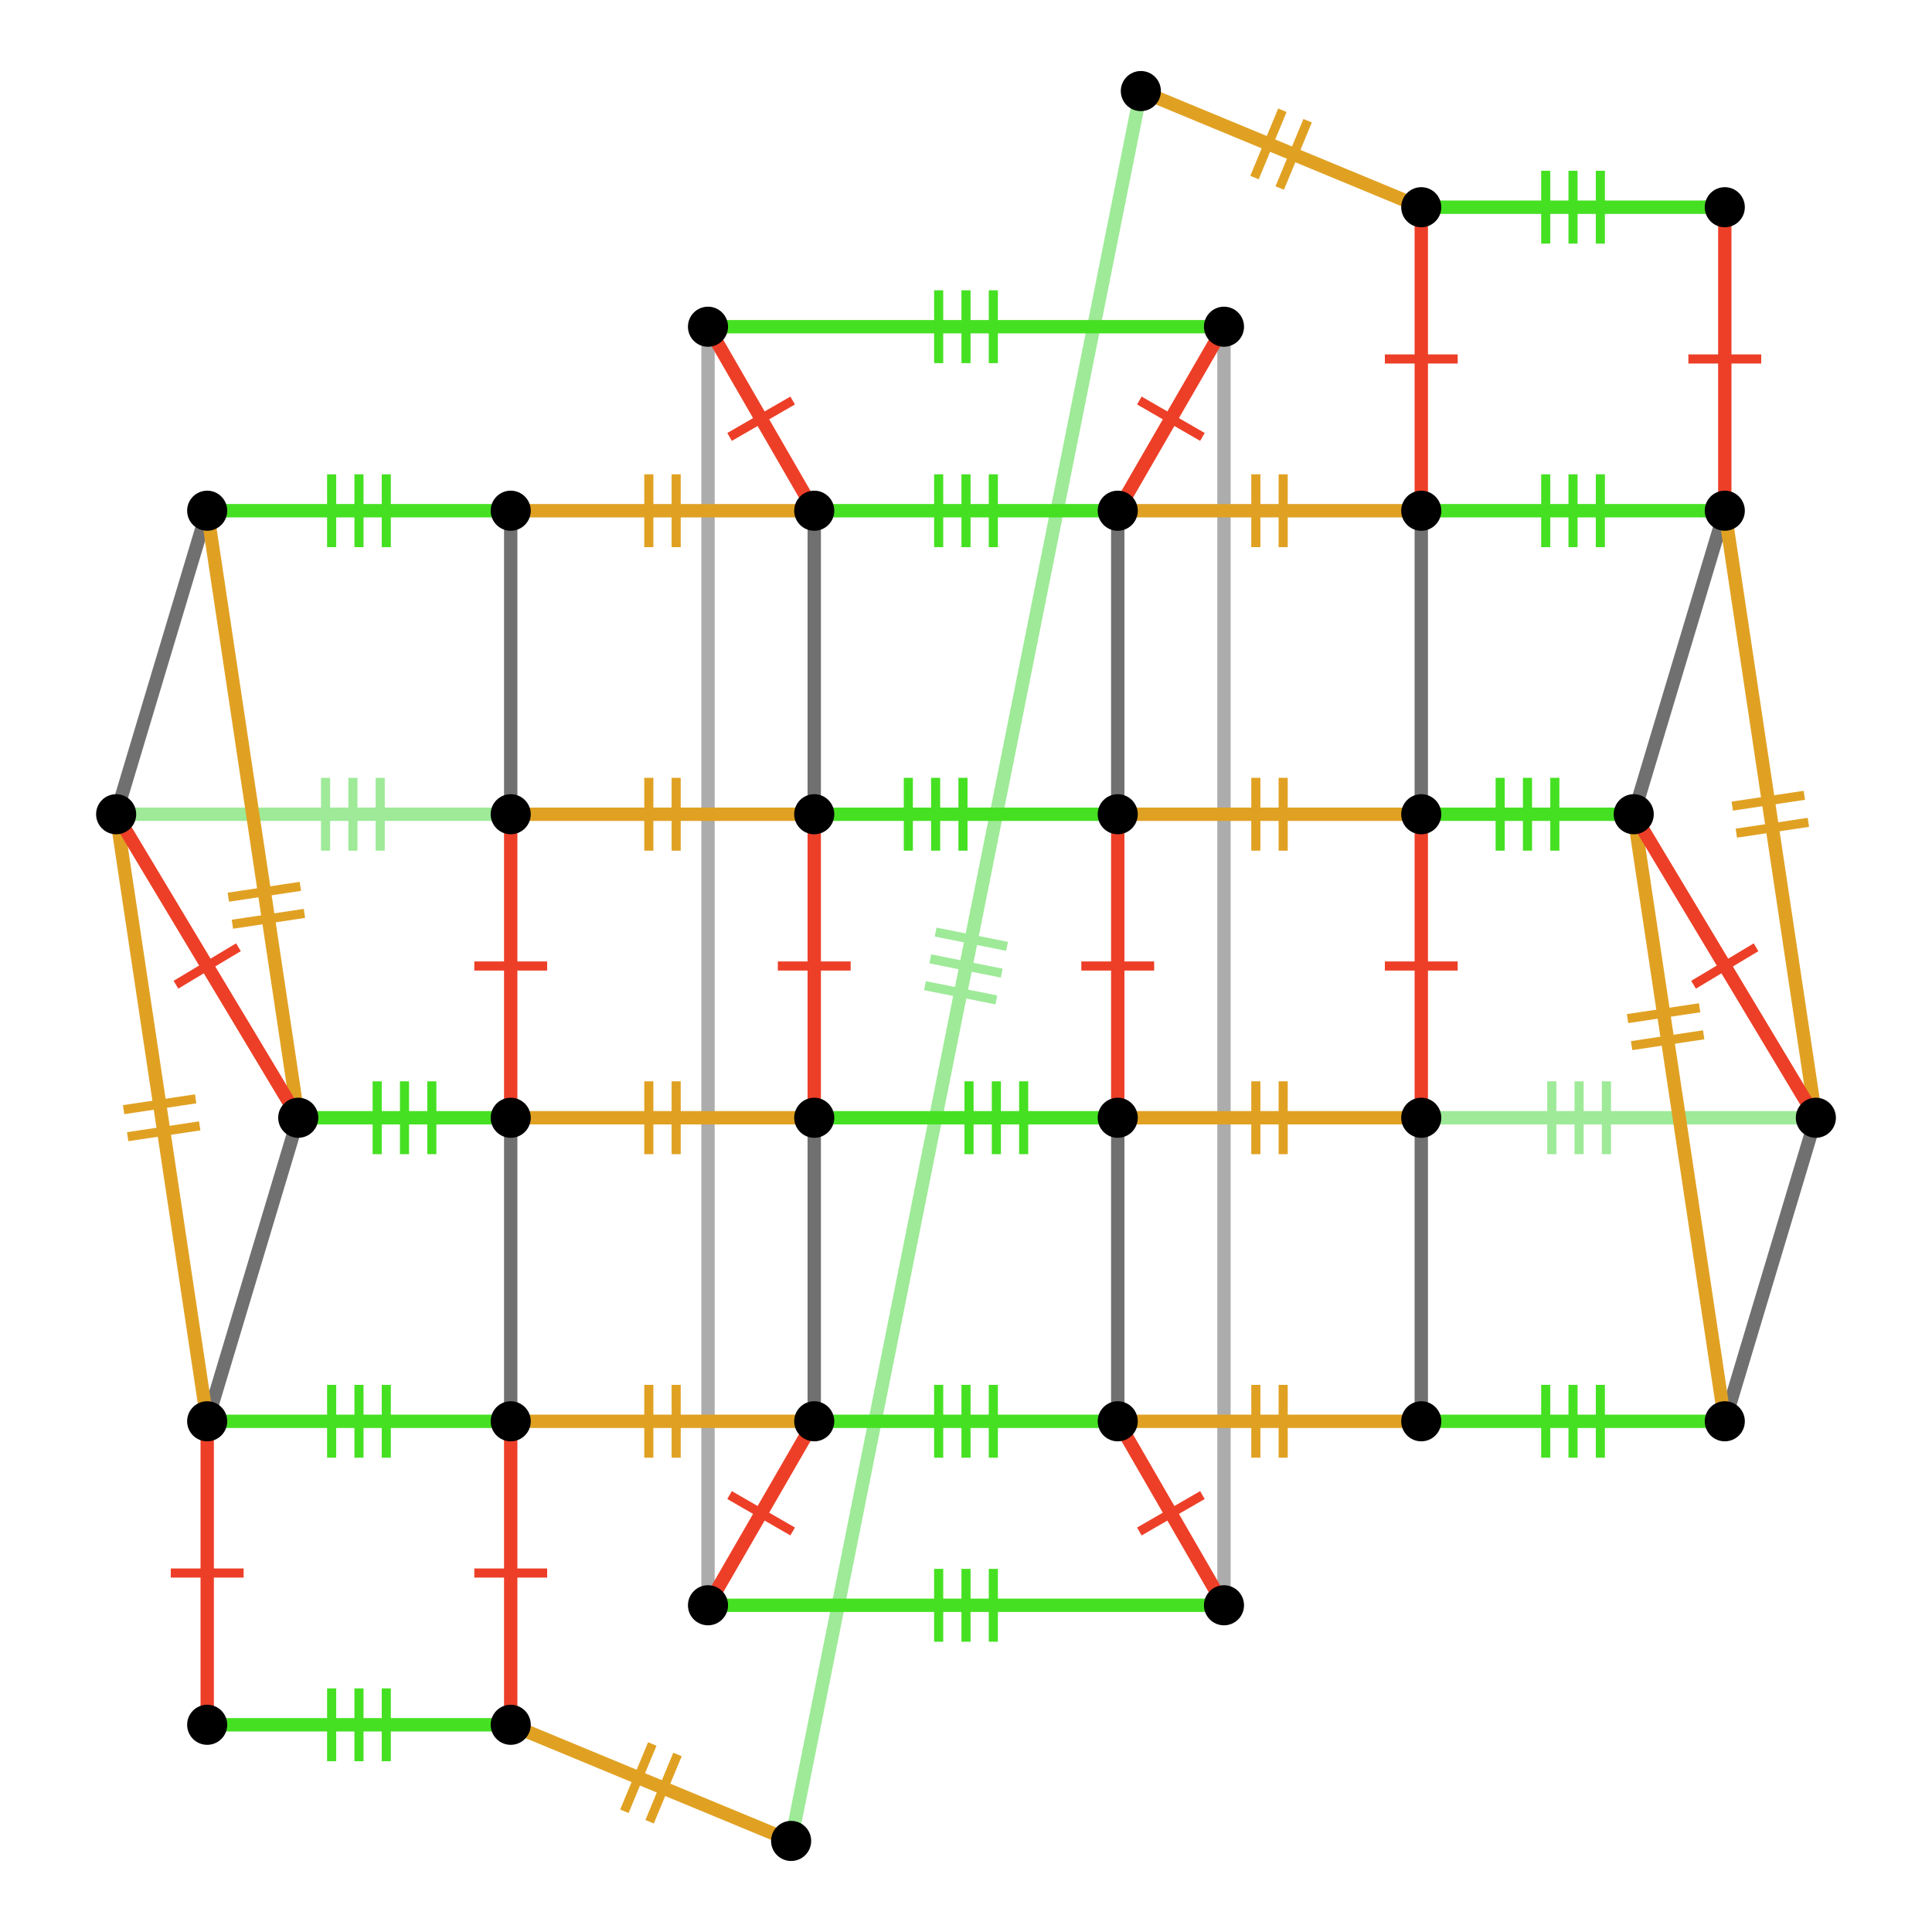 <?xml version="1.0" encoding="UTF-8"?>
<svg xmlns="http://www.w3.org/2000/svg" xmlns:xlink="http://www.w3.org/1999/xlink" width="256pt" height="256pt" viewBox="0 0 256 256" version="1.1">
<g id="surface1098">
<path style="fill:none;stroke-width:1.77;stroke-linecap:butt;stroke-linejoin:miter;stroke:rgb(67.516%,67.516%,67.516%);stroke-opacity:1;stroke-miterlimit:10;" d="M 162.184 43.293 C 162.184 68.707 162.184 94.117 162.184 128 C 162.184 161.883 162.184 187.297 162.184 212.707 "/>
<path style="fill:none;stroke-width:1.77;stroke-linecap:butt;stroke-linejoin:miter;stroke:rgb(67.516%,67.516%,67.516%);stroke-opacity:1;stroke-miterlimit:10;" d="M 93.816 43.293 C 93.816 68.707 93.816 94.117 93.816 128 C 93.816 161.883 93.816 187.297 93.816 212.707 "/>
<path style="fill:none;stroke-width:1.207;stroke-linecap:butt;stroke-linejoin:miter;stroke:rgb(62.039%,91.715%,59.415%);stroke-opacity:1;stroke-miterlimit:10;" d="M 43.141 103.066 L 43.141 112.719 "/>
<path style="fill:none;stroke-width:1.207;stroke-linecap:butt;stroke-linejoin:miter;stroke:rgb(62.039%,91.715%,59.415%);stroke-opacity:1;stroke-miterlimit:10;" d="M 46.762 103.066 L 46.762 112.719 "/>
<path style="fill:none;stroke-width:1.207;stroke-linecap:butt;stroke-linejoin:miter;stroke:rgb(62.039%,91.715%,59.415%);stroke-opacity:1;stroke-miterlimit:10;" d="M 50.379 103.066 L 50.379 112.719 "/>
<path style="fill:none;stroke-width:1.77;stroke-linecap:butt;stroke-linejoin:miter;stroke:rgb(62.039%,91.715%,59.415%);stroke-opacity:1;stroke-miterlimit:10;" d="M 67.672 107.891 C 59.828 107.891 51.988 107.891 41.531 107.891 C 31.074 107.891 23.23 107.891 15.391 107.891 "/>
<path style="fill:none;stroke-width:1.207;stroke-linecap:butt;stroke-linejoin:miter;stroke:rgb(62.039%,91.715%,59.415%);stroke-opacity:1;stroke-miterlimit:10;" d="M 212.859 152.934 L 212.859 143.281 "/>
<path style="fill:none;stroke-width:1.207;stroke-linecap:butt;stroke-linejoin:miter;stroke:rgb(62.039%,91.715%,59.415%);stroke-opacity:1;stroke-miterlimit:10;" d="M 209.238 152.934 L 209.238 143.281 "/>
<path style="fill:none;stroke-width:1.207;stroke-linecap:butt;stroke-linejoin:miter;stroke:rgb(62.039%,91.715%,59.415%);stroke-opacity:1;stroke-miterlimit:10;" d="M 205.621 152.934 L 205.621 143.281 "/>
<path style="fill:none;stroke-width:1.77;stroke-linecap:butt;stroke-linejoin:miter;stroke:rgb(62.039%,91.715%,59.415%);stroke-opacity:1;stroke-miterlimit:10;" d="M 188.328 148.109 C 196.172 148.109 204.012 148.109 214.469 148.109 C 224.926 148.109 232.77 148.109 240.609 148.109 "/>
<path style="fill:none;stroke-width:1.207;stroke-linecap:butt;stroke-linejoin:miter;stroke:rgb(62.039%,91.715%,59.415%);stroke-opacity:1;stroke-miterlimit:10;" d="M 133.441 125.395 L 123.977 123.504 "/>
<path style="fill:none;stroke-width:1.207;stroke-linecap:butt;stroke-linejoin:miter;stroke:rgb(62.039%,91.715%,59.415%);stroke-opacity:1;stroke-miterlimit:10;" d="M 132.734 128.945 L 123.27 127.055 "/>
<path style="fill:none;stroke-width:1.207;stroke-linecap:butt;stroke-linejoin:miter;stroke:rgb(62.039%,91.715%,59.415%);stroke-opacity:1;stroke-miterlimit:10;" d="M 132.023 132.496 L 122.559 130.605 "/>
<path style="fill:none;stroke-width:1.77;stroke-linecap:butt;stroke-linejoin:miter;stroke:rgb(62.039%,91.715%,59.415%);stroke-opacity:1;stroke-miterlimit:10;" d="M 104.828 243.934 C 111.777 209.152 118.73 174.371 128 128 C 137.27 81.625 144.219 46.848 151.172 12.066 "/>
<path style="fill:none;stroke-width:1.77;stroke-linecap:butt;stroke-linejoin:miter;stroke:rgb(43.922%,43.922%,43.922%);stroke-opacity:1;stroke-miterlimit:10;" d="M 67.672 188.328 C 67.672 182.297 67.672 176.262 67.672 168.219 C 67.672 160.176 67.672 154.141 67.672 148.109 "/>
<path style="fill:none;stroke-width:1.207;stroke-linecap:butt;stroke-linejoin:miter;stroke:rgb(92.941%,24.706%,15.686%);stroke-opacity:1;stroke-miterlimit:10;" d="M 72.5 128 L 62.848 128 "/>
<path style="fill:none;stroke-width:1.77;stroke-linecap:butt;stroke-linejoin:miter;stroke:rgb(92.941%,24.706%,15.686%);stroke-opacity:1;stroke-miterlimit:10;" d="M 67.672 148.109 C 67.672 142.078 67.672 136.043 67.672 128 C 67.672 119.957 67.672 113.922 67.672 107.891 "/>
<path style="fill:none;stroke-width:1.77;stroke-linecap:butt;stroke-linejoin:miter;stroke:rgb(43.922%,43.922%,43.922%);stroke-opacity:1;stroke-miterlimit:10;" d="M 67.672 107.891 C 67.672 101.859 67.672 95.824 67.672 87.781 C 67.672 79.738 67.672 73.703 67.672 67.672 "/>
<path style="fill:none;stroke-width:1.207;stroke-linecap:butt;stroke-linejoin:miter;stroke:rgb(87.843%,63.137%,13.725%);stroke-opacity:1;stroke-miterlimit:10;" d="M 89.594 193.152 L 89.594 183.5 "/>
<path style="fill:none;stroke-width:1.207;stroke-linecap:butt;stroke-linejoin:miter;stroke:rgb(87.843%,63.137%,13.725%);stroke-opacity:1;stroke-miterlimit:10;" d="M 85.973 193.152 L 85.973 183.5 "/>
<path style="fill:none;stroke-width:1.77;stroke-linecap:butt;stroke-linejoin:miter;stroke:rgb(87.843%,63.137%,13.725%);stroke-opacity:1;stroke-miterlimit:10;" d="M 67.672 188.328 C 73.703 188.328 79.738 188.328 87.781 188.328 C 95.824 188.328 101.859 188.328 107.891 188.328 "/>
<path style="fill:none;stroke-width:1.77;stroke-linecap:butt;stroke-linejoin:miter;stroke:rgb(43.922%,43.922%,43.922%);stroke-opacity:1;stroke-miterlimit:10;" d="M 107.891 188.328 C 107.891 182.297 107.891 176.262 107.891 168.219 C 107.891 160.176 107.891 154.141 107.891 148.109 "/>
<path style="fill:none;stroke-width:1.207;stroke-linecap:butt;stroke-linejoin:miter;stroke:rgb(92.941%,24.706%,15.686%);stroke-opacity:1;stroke-miterlimit:10;" d="M 112.719 128 L 103.066 128 "/>
<path style="fill:none;stroke-width:1.77;stroke-linecap:butt;stroke-linejoin:miter;stroke:rgb(92.941%,24.706%,15.686%);stroke-opacity:1;stroke-miterlimit:10;" d="M 107.891 148.109 C 107.891 142.078 107.891 136.043 107.891 128 C 107.891 119.957 107.891 113.922 107.891 107.891 "/>
<path style="fill:none;stroke-width:1.77;stroke-linecap:butt;stroke-linejoin:miter;stroke:rgb(43.922%,43.922%,43.922%);stroke-opacity:1;stroke-miterlimit:10;" d="M 107.891 107.891 C 107.891 101.859 107.891 95.824 107.891 87.781 C 107.891 79.738 107.891 73.703 107.891 67.672 "/>
<path style="fill:none;stroke-width:1.207;stroke-linecap:butt;stroke-linejoin:miter;stroke:rgb(27.451%,87.843%,13.725%);stroke-opacity:1;stroke-miterlimit:10;" d="M 131.621 193.152 L 131.621 183.5 "/>
<path style="fill:none;stroke-width:1.207;stroke-linecap:butt;stroke-linejoin:miter;stroke:rgb(27.451%,87.843%,13.725%);stroke-opacity:1;stroke-miterlimit:10;" d="M 128 193.152 L 128 183.5 "/>
<path style="fill:none;stroke-width:1.207;stroke-linecap:butt;stroke-linejoin:miter;stroke:rgb(27.451%,87.843%,13.725%);stroke-opacity:1;stroke-miterlimit:10;" d="M 124.379 193.152 L 124.379 183.5 "/>
<path style="fill:none;stroke-width:1.77;stroke-linecap:butt;stroke-linejoin:miter;stroke:rgb(27.451%,87.843%,13.725%);stroke-opacity:1;stroke-miterlimit:10;" d="M 107.891 188.328 C 113.922 188.328 119.957 188.328 128 188.328 C 136.043 188.328 142.078 188.328 148.109 188.328 "/>
<path style="fill:none;stroke-width:1.77;stroke-linecap:butt;stroke-linejoin:miter;stroke:rgb(43.922%,43.922%,43.922%);stroke-opacity:1;stroke-miterlimit:10;" d="M 148.109 188.328 C 148.109 182.297 148.109 176.262 148.109 168.219 C 148.109 160.176 148.109 154.141 148.109 148.109 "/>
<path style="fill:none;stroke-width:1.207;stroke-linecap:butt;stroke-linejoin:miter;stroke:rgb(92.941%,24.706%,15.686%);stroke-opacity:1;stroke-miterlimit:10;" d="M 152.934 128 L 143.281 128 "/>
<path style="fill:none;stroke-width:1.77;stroke-linecap:butt;stroke-linejoin:miter;stroke:rgb(92.941%,24.706%,15.686%);stroke-opacity:1;stroke-miterlimit:10;" d="M 148.109 148.109 C 148.109 142.078 148.109 136.043 148.109 128 C 148.109 119.957 148.109 113.922 148.109 107.891 "/>
<path style="fill:none;stroke-width:1.77;stroke-linecap:butt;stroke-linejoin:miter;stroke:rgb(43.922%,43.922%,43.922%);stroke-opacity:1;stroke-miterlimit:10;" d="M 148.109 107.891 C 148.109 101.859 148.109 95.824 148.109 87.781 C 148.109 79.738 148.109 73.703 148.109 67.672 "/>
<path style="fill:none;stroke-width:1.207;stroke-linecap:butt;stroke-linejoin:miter;stroke:rgb(87.843%,63.137%,13.725%);stroke-opacity:1;stroke-miterlimit:10;" d="M 170.027 193.152 L 170.027 183.5 "/>
<path style="fill:none;stroke-width:1.207;stroke-linecap:butt;stroke-linejoin:miter;stroke:rgb(87.843%,63.137%,13.725%);stroke-opacity:1;stroke-miterlimit:10;" d="M 166.406 193.152 L 166.406 183.5 "/>
<path style="fill:none;stroke-width:1.77;stroke-linecap:butt;stroke-linejoin:miter;stroke:rgb(87.843%,63.137%,13.725%);stroke-opacity:1;stroke-miterlimit:10;" d="M 148.109 188.328 C 154.141 188.328 160.176 188.328 168.219 188.328 C 176.262 188.328 182.297 188.328 188.328 188.328 "/>
<path style="fill:none;stroke-width:1.77;stroke-linecap:butt;stroke-linejoin:miter;stroke:rgb(43.922%,43.922%,43.922%);stroke-opacity:1;stroke-miterlimit:10;" d="M 188.328 188.328 C 188.328 182.297 188.328 176.262 188.328 168.219 C 188.328 160.176 188.328 154.141 188.328 148.109 "/>
<path style="fill:none;stroke-width:1.207;stroke-linecap:butt;stroke-linejoin:miter;stroke:rgb(92.941%,24.706%,15.686%);stroke-opacity:1;stroke-miterlimit:10;" d="M 193.152 128 L 183.5 128 "/>
<path style="fill:none;stroke-width:1.77;stroke-linecap:butt;stroke-linejoin:miter;stroke:rgb(92.941%,24.706%,15.686%);stroke-opacity:1;stroke-miterlimit:10;" d="M 188.328 148.109 C 188.328 142.078 188.328 136.043 188.328 128 C 188.328 119.957 188.328 113.922 188.328 107.891 "/>
<path style="fill:none;stroke-width:1.77;stroke-linecap:butt;stroke-linejoin:miter;stroke:rgb(43.922%,43.922%,43.922%);stroke-opacity:1;stroke-miterlimit:10;" d="M 188.328 107.891 C 188.328 101.859 188.328 95.824 188.328 87.781 C 188.328 79.738 188.328 73.703 188.328 67.672 "/>
<path style="fill:none;stroke-width:1.207;stroke-linecap:butt;stroke-linejoin:miter;stroke:rgb(87.843%,63.137%,13.725%);stroke-opacity:1;stroke-miterlimit:10;" d="M 89.594 152.934 L 89.594 143.281 "/>
<path style="fill:none;stroke-width:1.207;stroke-linecap:butt;stroke-linejoin:miter;stroke:rgb(87.843%,63.137%,13.725%);stroke-opacity:1;stroke-miterlimit:10;" d="M 85.973 152.934 L 85.973 143.281 "/>
<path style="fill:none;stroke-width:1.77;stroke-linecap:butt;stroke-linejoin:miter;stroke:rgb(87.843%,63.137%,13.725%);stroke-opacity:1;stroke-miterlimit:10;" d="M 67.672 148.109 C 73.703 148.109 79.738 148.109 87.781 148.109 C 95.824 148.109 101.859 148.109 107.891 148.109 "/>
<path style="fill:none;stroke-width:1.207;stroke-linecap:butt;stroke-linejoin:miter;stroke:rgb(27.451%,87.843%,13.725%);stroke-opacity:1;stroke-miterlimit:10;" d="M 135.641 152.934 L 135.641 143.281 "/>
<path style="fill:none;stroke-width:1.207;stroke-linecap:butt;stroke-linejoin:miter;stroke:rgb(27.451%,87.843%,13.725%);stroke-opacity:1;stroke-miterlimit:10;" d="M 132.023 152.934 L 132.023 143.281 "/>
<path style="fill:none;stroke-width:1.207;stroke-linecap:butt;stroke-linejoin:miter;stroke:rgb(27.451%,87.843%,13.725%);stroke-opacity:1;stroke-miterlimit:10;" d="M 128.402 152.934 L 128.402 143.281 "/>
<path style="fill:none;stroke-width:1.77;stroke-linecap:butt;stroke-linejoin:miter;stroke:rgb(27.451%,87.843%,13.725%);stroke-opacity:1;stroke-miterlimit:10;" d="M 107.891 148.109 C 113.922 148.109 119.957 148.109 128 148.109 C 136.043 148.109 142.078 148.109 148.109 148.109 "/>
<path style="fill:none;stroke-width:1.207;stroke-linecap:butt;stroke-linejoin:miter;stroke:rgb(87.843%,63.137%,13.725%);stroke-opacity:1;stroke-miterlimit:10;" d="M 170.027 152.934 L 170.027 143.281 "/>
<path style="fill:none;stroke-width:1.207;stroke-linecap:butt;stroke-linejoin:miter;stroke:rgb(87.843%,63.137%,13.725%);stroke-opacity:1;stroke-miterlimit:10;" d="M 166.406 152.934 L 166.406 143.281 "/>
<path style="fill:none;stroke-width:1.77;stroke-linecap:butt;stroke-linejoin:miter;stroke:rgb(87.843%,63.137%,13.725%);stroke-opacity:1;stroke-miterlimit:10;" d="M 148.109 148.109 C 154.141 148.109 160.176 148.109 168.219 148.109 C 176.262 148.109 182.297 148.109 188.328 148.109 "/>
<path style="fill:none;stroke-width:1.207;stroke-linecap:butt;stroke-linejoin:miter;stroke:rgb(87.843%,63.137%,13.725%);stroke-opacity:1;stroke-miterlimit:10;" d="M 89.594 112.719 L 89.594 103.066 "/>
<path style="fill:none;stroke-width:1.207;stroke-linecap:butt;stroke-linejoin:miter;stroke:rgb(87.843%,63.137%,13.725%);stroke-opacity:1;stroke-miterlimit:10;" d="M 85.973 112.719 L 85.973 103.066 "/>
<path style="fill:none;stroke-width:1.77;stroke-linecap:butt;stroke-linejoin:miter;stroke:rgb(87.843%,63.137%,13.725%);stroke-opacity:1;stroke-miterlimit:10;" d="M 67.672 107.891 C 73.703 107.891 79.738 107.891 87.781 107.891 C 95.824 107.891 101.859 107.891 107.891 107.891 "/>
<path style="fill:none;stroke-width:1.207;stroke-linecap:butt;stroke-linejoin:miter;stroke:rgb(27.451%,87.843%,13.725%);stroke-opacity:1;stroke-miterlimit:10;" d="M 127.598 112.719 L 127.598 103.066 "/>
<path style="fill:none;stroke-width:1.207;stroke-linecap:butt;stroke-linejoin:miter;stroke:rgb(27.451%,87.843%,13.725%);stroke-opacity:1;stroke-miterlimit:10;" d="M 123.977 112.719 L 123.977 103.066 "/>
<path style="fill:none;stroke-width:1.207;stroke-linecap:butt;stroke-linejoin:miter;stroke:rgb(27.451%,87.843%,13.725%);stroke-opacity:1;stroke-miterlimit:10;" d="M 120.359 112.719 L 120.359 103.066 "/>
<path style="fill:none;stroke-width:1.77;stroke-linecap:butt;stroke-linejoin:miter;stroke:rgb(27.451%,87.843%,13.725%);stroke-opacity:1;stroke-miterlimit:10;" d="M 107.891 107.891 C 113.922 107.891 119.957 107.891 128 107.891 C 136.043 107.891 142.078 107.891 148.109 107.891 "/>
<path style="fill:none;stroke-width:1.207;stroke-linecap:butt;stroke-linejoin:miter;stroke:rgb(87.843%,63.137%,13.725%);stroke-opacity:1;stroke-miterlimit:10;" d="M 170.027 112.719 L 170.027 103.066 "/>
<path style="fill:none;stroke-width:1.207;stroke-linecap:butt;stroke-linejoin:miter;stroke:rgb(87.843%,63.137%,13.725%);stroke-opacity:1;stroke-miterlimit:10;" d="M 166.406 112.719 L 166.406 103.066 "/>
<path style="fill:none;stroke-width:1.77;stroke-linecap:butt;stroke-linejoin:miter;stroke:rgb(87.843%,63.137%,13.725%);stroke-opacity:1;stroke-miterlimit:10;" d="M 148.109 107.891 C 154.141 107.891 160.176 107.891 168.219 107.891 C 176.262 107.891 182.297 107.891 188.328 107.891 "/>
<path style="fill:none;stroke-width:1.207;stroke-linecap:butt;stroke-linejoin:miter;stroke:rgb(87.843%,63.137%,13.725%);stroke-opacity:1;stroke-miterlimit:10;" d="M 89.594 72.5 L 89.594 62.848 "/>
<path style="fill:none;stroke-width:1.207;stroke-linecap:butt;stroke-linejoin:miter;stroke:rgb(87.843%,63.137%,13.725%);stroke-opacity:1;stroke-miterlimit:10;" d="M 85.973 72.5 L 85.973 62.848 "/>
<path style="fill:none;stroke-width:1.77;stroke-linecap:butt;stroke-linejoin:miter;stroke:rgb(87.843%,63.137%,13.725%);stroke-opacity:1;stroke-miterlimit:10;" d="M 67.672 67.672 C 73.703 67.672 79.738 67.672 87.781 67.672 C 95.824 67.672 101.859 67.672 107.891 67.672 "/>
<path style="fill:none;stroke-width:1.207;stroke-linecap:butt;stroke-linejoin:miter;stroke:rgb(27.451%,87.843%,13.725%);stroke-opacity:1;stroke-miterlimit:10;" d="M 131.621 72.5 L 131.621 62.848 "/>
<path style="fill:none;stroke-width:1.207;stroke-linecap:butt;stroke-linejoin:miter;stroke:rgb(27.451%,87.843%,13.725%);stroke-opacity:1;stroke-miterlimit:10;" d="M 128 72.5 L 128 62.848 "/>
<path style="fill:none;stroke-width:1.207;stroke-linecap:butt;stroke-linejoin:miter;stroke:rgb(27.451%,87.843%,13.725%);stroke-opacity:1;stroke-miterlimit:10;" d="M 124.379 72.5 L 124.379 62.848 "/>
<path style="fill:none;stroke-width:1.77;stroke-linecap:butt;stroke-linejoin:miter;stroke:rgb(27.451%,87.843%,13.725%);stroke-opacity:1;stroke-miterlimit:10;" d="M 107.891 67.672 C 113.922 67.672 119.957 67.672 128 67.672 C 136.043 67.672 142.078 67.672 148.109 67.672 "/>
<path style="fill:none;stroke-width:1.207;stroke-linecap:butt;stroke-linejoin:miter;stroke:rgb(87.843%,63.137%,13.725%);stroke-opacity:1;stroke-miterlimit:10;" d="M 170.027 72.5 L 170.027 62.848 "/>
<path style="fill:none;stroke-width:1.207;stroke-linecap:butt;stroke-linejoin:miter;stroke:rgb(87.843%,63.137%,13.725%);stroke-opacity:1;stroke-miterlimit:10;" d="M 166.406 72.5 L 166.406 62.848 "/>
<path style="fill:none;stroke-width:1.77;stroke-linecap:butt;stroke-linejoin:miter;stroke:rgb(87.843%,63.137%,13.725%);stroke-opacity:1;stroke-miterlimit:10;" d="M 148.109 67.672 C 154.141 67.672 160.176 67.672 168.219 67.672 C 176.262 67.672 182.297 67.672 188.328 67.672 "/>
<path style="fill:none;stroke-width:1.207;stroke-linecap:butt;stroke-linejoin:miter;stroke:rgb(92.941%,24.706%,15.686%);stroke-opacity:1;stroke-miterlimit:10;" d="M 159.328 57.895 L 150.969 53.07 "/>
<path style="fill:none;stroke-width:1.77;stroke-linecap:butt;stroke-linejoin:miter;stroke:rgb(92.941%,24.706%,15.686%);stroke-opacity:1;stroke-miterlimit:10;" d="M 148.109 67.672 C 150.223 64.016 152.332 60.359 155.148 55.48 C 157.965 50.605 160.074 46.945 162.188 43.289 "/>
<path style="fill:none;stroke-width:1.207;stroke-linecap:butt;stroke-linejoin:miter;stroke:rgb(92.941%,24.706%,15.686%);stroke-opacity:1;stroke-miterlimit:10;" d="M 105.031 53.07 L 96.672 57.895 "/>
<path style="fill:none;stroke-width:1.77;stroke-linecap:butt;stroke-linejoin:miter;stroke:rgb(92.941%,24.706%,15.686%);stroke-opacity:1;stroke-miterlimit:10;" d="M 107.891 67.672 C 105.777 64.016 103.668 60.359 100.852 55.48 C 98.035 50.605 95.926 46.945 93.812 43.289 "/>
<path style="fill:none;stroke-width:1.207;stroke-linecap:butt;stroke-linejoin:miter;stroke:rgb(92.941%,24.706%,15.686%);stroke-opacity:1;stroke-miterlimit:10;" d="M 96.672 198.105 L 105.031 202.93 "/>
<path style="fill:none;stroke-width:1.77;stroke-linecap:butt;stroke-linejoin:miter;stroke:rgb(92.941%,24.706%,15.686%);stroke-opacity:1;stroke-miterlimit:10;" d="M 107.891 188.328 C 105.777 191.984 103.668 195.641 100.852 200.52 C 98.035 205.395 95.926 209.055 93.812 212.711 "/>
<path style="fill:none;stroke-width:1.207;stroke-linecap:butt;stroke-linejoin:miter;stroke:rgb(92.941%,24.706%,15.686%);stroke-opacity:1;stroke-miterlimit:10;" d="M 150.969 202.93 L 159.328 198.105 "/>
<path style="fill:none;stroke-width:1.77;stroke-linecap:butt;stroke-linejoin:miter;stroke:rgb(92.941%,24.706%,15.686%);stroke-opacity:1;stroke-miterlimit:10;" d="M 148.109 188.328 C 150.223 191.984 152.332 195.641 155.148 200.52 C 157.965 205.395 160.074 209.055 162.188 212.711 "/>
<path style="fill:none;stroke-width:1.207;stroke-linecap:butt;stroke-linejoin:miter;stroke:rgb(27.451%,87.843%,13.725%);stroke-opacity:1;stroke-miterlimit:10;" d="M 124.379 38.465 L 124.379 48.117 "/>
<path style="fill:none;stroke-width:1.207;stroke-linecap:butt;stroke-linejoin:miter;stroke:rgb(27.451%,87.843%,13.725%);stroke-opacity:1;stroke-miterlimit:10;" d="M 128 38.465 L 128 48.117 "/>
<path style="fill:none;stroke-width:1.207;stroke-linecap:butt;stroke-linejoin:miter;stroke:rgb(27.451%,87.843%,13.725%);stroke-opacity:1;stroke-miterlimit:10;" d="M 131.621 38.465 L 131.621 48.117 "/>
<path style="fill:none;stroke-width:1.77;stroke-linecap:butt;stroke-linejoin:miter;stroke:rgb(27.451%,87.843%,13.725%);stroke-opacity:1;stroke-miterlimit:10;" d="M 162.184 43.293 C 151.93 43.293 141.672 43.293 128 43.293 C 114.324 43.293 104.07 43.293 93.816 43.293 "/>
<path style="fill:none;stroke-width:1.207;stroke-linecap:butt;stroke-linejoin:miter;stroke:rgb(27.451%,87.843%,13.725%);stroke-opacity:1;stroke-miterlimit:10;" d="M 131.621 217.535 L 131.621 207.883 "/>
<path style="fill:none;stroke-width:1.207;stroke-linecap:butt;stroke-linejoin:miter;stroke:rgb(27.451%,87.843%,13.725%);stroke-opacity:1;stroke-miterlimit:10;" d="M 128 217.535 L 128 207.883 "/>
<path style="fill:none;stroke-width:1.207;stroke-linecap:butt;stroke-linejoin:miter;stroke:rgb(27.451%,87.843%,13.725%);stroke-opacity:1;stroke-miterlimit:10;" d="M 124.379 217.535 L 124.379 207.883 "/>
<path style="fill:none;stroke-width:1.77;stroke-linecap:butt;stroke-linejoin:miter;stroke:rgb(27.451%,87.843%,13.725%);stroke-opacity:1;stroke-miterlimit:10;" d="M 93.816 212.707 C 104.07 212.707 114.328 212.707 128 212.707 C 141.676 212.707 151.93 212.707 162.184 212.707 "/>
<path style="fill:none;stroke-width:1.207;stroke-linecap:butt;stroke-linejoin:miter;stroke:rgb(27.451%,87.843%,13.725%);stroke-opacity:1;stroke-miterlimit:10;" d="M 43.945 183.5 L 43.945 193.152 "/>
<path style="fill:none;stroke-width:1.207;stroke-linecap:butt;stroke-linejoin:miter;stroke:rgb(27.451%,87.843%,13.725%);stroke-opacity:1;stroke-miterlimit:10;" d="M 47.566 183.5 L 47.566 193.152 "/>
<path style="fill:none;stroke-width:1.207;stroke-linecap:butt;stroke-linejoin:miter;stroke:rgb(27.451%,87.843%,13.725%);stroke-opacity:1;stroke-miterlimit:10;" d="M 51.184 183.5 L 51.184 193.152 "/>
<path style="fill:none;stroke-width:1.77;stroke-linecap:butt;stroke-linejoin:miter;stroke:rgb(27.451%,87.843%,13.725%);stroke-opacity:1;stroke-miterlimit:10;" d="M 67.672 188.328 C 61.641 188.328 55.605 188.328 47.562 188.328 C 39.52 188.328 33.484 188.328 27.453 188.328 "/>
<path style="fill:none;stroke-width:1.207;stroke-linecap:butt;stroke-linejoin:miter;stroke:rgb(27.451%,87.843%,13.725%);stroke-opacity:1;stroke-miterlimit:10;" d="M 49.977 143.281 L 49.977 152.934 "/>
<path style="fill:none;stroke-width:1.207;stroke-linecap:butt;stroke-linejoin:miter;stroke:rgb(27.451%,87.843%,13.725%);stroke-opacity:1;stroke-miterlimit:10;" d="M 53.598 143.281 L 53.598 152.934 "/>
<path style="fill:none;stroke-width:1.207;stroke-linecap:butt;stroke-linejoin:miter;stroke:rgb(27.451%,87.843%,13.725%);stroke-opacity:1;stroke-miterlimit:10;" d="M 57.219 143.281 L 57.219 152.934 "/>
<path style="fill:none;stroke-width:1.77;stroke-linecap:butt;stroke-linejoin:miter;stroke:rgb(27.451%,87.843%,13.725%);stroke-opacity:1;stroke-miterlimit:10;" d="M 67.672 148.109 C 63.449 148.109 59.227 148.109 53.594 148.109 C 47.965 148.109 43.742 148.109 39.516 148.109 "/>
<path style="fill:none;stroke-width:1.207;stroke-linecap:butt;stroke-linejoin:miter;stroke:rgb(27.451%,87.843%,13.725%);stroke-opacity:1;stroke-miterlimit:10;" d="M 43.945 62.848 L 43.945 72.5 "/>
<path style="fill:none;stroke-width:1.207;stroke-linecap:butt;stroke-linejoin:miter;stroke:rgb(27.451%,87.843%,13.725%);stroke-opacity:1;stroke-miterlimit:10;" d="M 47.566 62.848 L 47.566 72.5 "/>
<path style="fill:none;stroke-width:1.207;stroke-linecap:butt;stroke-linejoin:miter;stroke:rgb(27.451%,87.843%,13.725%);stroke-opacity:1;stroke-miterlimit:10;" d="M 51.184 62.848 L 51.184 72.5 "/>
<path style="fill:none;stroke-width:1.77;stroke-linecap:butt;stroke-linejoin:miter;stroke:rgb(27.451%,87.843%,13.725%);stroke-opacity:1;stroke-miterlimit:10;" d="M 67.672 67.672 C 61.641 67.672 55.605 67.672 47.562 67.672 C 39.52 67.672 33.484 67.672 27.453 67.672 "/>
<path style="fill:none;stroke-width:1.77;stroke-linecap:butt;stroke-linejoin:miter;stroke:rgb(43.922%,43.922%,43.922%);stroke-opacity:1;stroke-miterlimit:10;" d="M 27.457 188.328 C 29.266 182.297 31.078 176.262 33.488 168.219 C 35.902 160.176 37.711 154.141 39.52 148.109 "/>
<path style="fill:none;stroke-width:1.77;stroke-linecap:butt;stroke-linejoin:miter;stroke:rgb(43.922%,43.922%,43.922%);stroke-opacity:1;stroke-miterlimit:10;" d="M 15.391 107.891 C 17.199 101.859 19.012 95.824 21.422 87.781 C 23.836 79.738 25.645 73.703 27.453 67.672 "/>
<path style="fill:none;stroke-width:1.207;stroke-linecap:butt;stroke-linejoin:miter;stroke:rgb(87.843%,63.137%,13.725%);stroke-opacity:1;stroke-miterlimit:10;" d="M 25.926 145.602 L 16.379 147.035 "/>
<path style="fill:none;stroke-width:1.207;stroke-linecap:butt;stroke-linejoin:miter;stroke:rgb(87.843%,63.137%,13.725%);stroke-opacity:1;stroke-miterlimit:10;" d="M 26.465 149.184 L 16.918 150.617 "/>
<path style="fill:none;stroke-width:1.77;stroke-linecap:butt;stroke-linejoin:miter;stroke:rgb(87.843%,63.137%,13.725%);stroke-opacity:1;stroke-miterlimit:10;" d="M 27.457 188.328 C 25.648 176.262 23.836 164.199 21.426 148.109 C 19.012 132.023 17.203 119.957 15.395 107.891 "/>
<path style="fill:none;stroke-width:1.207;stroke-linecap:butt;stroke-linejoin:miter;stroke:rgb(87.843%,63.137%,13.725%);stroke-opacity:1;stroke-miterlimit:10;" d="M 39.801 117.449 L 30.254 118.883 "/>
<path style="fill:none;stroke-width:1.207;stroke-linecap:butt;stroke-linejoin:miter;stroke:rgb(87.843%,63.137%,13.725%);stroke-opacity:1;stroke-miterlimit:10;" d="M 40.34 121.031 L 30.793 122.465 "/>
<path style="fill:none;stroke-width:1.77;stroke-linecap:butt;stroke-linejoin:miter;stroke:rgb(87.843%,63.137%,13.725%);stroke-opacity:1;stroke-miterlimit:10;" d="M 39.52 148.109 C 37.711 136.043 35.898 123.98 33.488 107.891 C 31.074 91.805 29.266 79.738 27.457 67.672 "/>
<path style="fill:none;stroke-width:1.207;stroke-linecap:butt;stroke-linejoin:miter;stroke:rgb(92.941%,24.706%,15.686%);stroke-opacity:1;stroke-miterlimit:10;" d="M 31.594 125.516 L 23.316 130.48 "/>
<path style="fill:none;stroke-width:1.77;stroke-linecap:butt;stroke-linejoin:miter;stroke:rgb(92.941%,24.706%,15.686%);stroke-opacity:1;stroke-miterlimit:10;" d="M 39.52 148.109 C 35.898 142.078 32.281 136.043 27.453 128 C 22.629 119.957 19.008 113.922 15.387 107.891 "/>
<path style="fill:none;stroke-width:1.207;stroke-linecap:butt;stroke-linejoin:miter;stroke:rgb(92.941%,24.706%,15.686%);stroke-opacity:1;stroke-miterlimit:10;" d="M 22.629 208.434 L 32.281 208.434 "/>
<path style="fill:none;stroke-width:1.77;stroke-linecap:butt;stroke-linejoin:miter;stroke:rgb(92.941%,24.706%,15.686%);stroke-opacity:1;stroke-miterlimit:10;" d="M 27.457 188.328 C 27.457 194.359 27.457 200.395 27.457 208.438 C 27.457 216.48 27.457 222.516 27.457 228.547 "/>
<path style="fill:none;stroke-width:1.207;stroke-linecap:butt;stroke-linejoin:miter;stroke:rgb(27.451%,87.843%,13.725%);stroke-opacity:1;stroke-miterlimit:10;" d="M 51.184 233.371 L 51.184 223.719 "/>
<path style="fill:none;stroke-width:1.207;stroke-linecap:butt;stroke-linejoin:miter;stroke:rgb(27.451%,87.843%,13.725%);stroke-opacity:1;stroke-miterlimit:10;" d="M 47.566 233.371 L 47.566 223.719 "/>
<path style="fill:none;stroke-width:1.207;stroke-linecap:butt;stroke-linejoin:miter;stroke:rgb(27.451%,87.843%,13.725%);stroke-opacity:1;stroke-miterlimit:10;" d="M 43.945 233.371 L 43.945 223.719 "/>
<path style="fill:none;stroke-width:1.77;stroke-linecap:butt;stroke-linejoin:miter;stroke:rgb(27.451%,87.843%,13.725%);stroke-opacity:1;stroke-miterlimit:10;" d="M 27.457 228.543 C 33.488 228.543 39.523 228.543 47.566 228.543 C 55.609 228.543 61.645 228.543 67.676 228.543 "/>
<path style="fill:none;stroke-width:1.207;stroke-linecap:butt;stroke-linejoin:miter;stroke:rgb(92.941%,24.706%,15.686%);stroke-opacity:1;stroke-miterlimit:10;" d="M 72.5 208.434 L 62.848 208.434 "/>
<path style="fill:none;stroke-width:1.77;stroke-linecap:butt;stroke-linejoin:miter;stroke:rgb(92.941%,24.706%,15.686%);stroke-opacity:1;stroke-miterlimit:10;" d="M 67.672 228.543 C 67.672 222.512 67.672 216.477 67.672 208.434 C 67.672 200.391 67.672 194.355 67.672 188.324 "/>
<path style="fill:none;stroke-width:1.207;stroke-linecap:butt;stroke-linejoin:miter;stroke:rgb(27.451%,87.843%,13.725%);stroke-opacity:1;stroke-miterlimit:10;" d="M 212.055 72.5 L 212.055 62.848 "/>
<path style="fill:none;stroke-width:1.207;stroke-linecap:butt;stroke-linejoin:miter;stroke:rgb(27.451%,87.843%,13.725%);stroke-opacity:1;stroke-miterlimit:10;" d="M 208.434 72.5 L 208.434 62.848 "/>
<path style="fill:none;stroke-width:1.207;stroke-linecap:butt;stroke-linejoin:miter;stroke:rgb(27.451%,87.843%,13.725%);stroke-opacity:1;stroke-miterlimit:10;" d="M 204.816 72.5 L 204.816 62.848 "/>
<path style="fill:none;stroke-width:1.77;stroke-linecap:butt;stroke-linejoin:miter;stroke:rgb(27.451%,87.843%,13.725%);stroke-opacity:1;stroke-miterlimit:10;" d="M 188.328 67.672 C 194.359 67.672 200.395 67.672 208.438 67.672 C 216.48 67.672 222.516 67.672 228.547 67.672 "/>
<path style="fill:none;stroke-width:1.207;stroke-linecap:butt;stroke-linejoin:miter;stroke:rgb(27.451%,87.843%,13.725%);stroke-opacity:1;stroke-miterlimit:10;" d="M 206.023 112.719 L 206.023 103.066 "/>
<path style="fill:none;stroke-width:1.207;stroke-linecap:butt;stroke-linejoin:miter;stroke:rgb(27.451%,87.843%,13.725%);stroke-opacity:1;stroke-miterlimit:10;" d="M 202.402 112.719 L 202.402 103.066 "/>
<path style="fill:none;stroke-width:1.207;stroke-linecap:butt;stroke-linejoin:miter;stroke:rgb(27.451%,87.843%,13.725%);stroke-opacity:1;stroke-miterlimit:10;" d="M 198.781 112.719 L 198.781 103.066 "/>
<path style="fill:none;stroke-width:1.77;stroke-linecap:butt;stroke-linejoin:miter;stroke:rgb(27.451%,87.843%,13.725%);stroke-opacity:1;stroke-miterlimit:10;" d="M 188.328 107.891 C 192.551 107.891 196.773 107.891 202.406 107.891 C 208.035 107.891 212.258 107.891 216.484 107.891 "/>
<path style="fill:none;stroke-width:1.207;stroke-linecap:butt;stroke-linejoin:miter;stroke:rgb(27.451%,87.843%,13.725%);stroke-opacity:1;stroke-miterlimit:10;" d="M 212.055 193.152 L 212.055 183.5 "/>
<path style="fill:none;stroke-width:1.207;stroke-linecap:butt;stroke-linejoin:miter;stroke:rgb(27.451%,87.843%,13.725%);stroke-opacity:1;stroke-miterlimit:10;" d="M 208.434 193.152 L 208.434 183.5 "/>
<path style="fill:none;stroke-width:1.207;stroke-linecap:butt;stroke-linejoin:miter;stroke:rgb(27.451%,87.843%,13.725%);stroke-opacity:1;stroke-miterlimit:10;" d="M 204.816 193.152 L 204.816 183.5 "/>
<path style="fill:none;stroke-width:1.77;stroke-linecap:butt;stroke-linejoin:miter;stroke:rgb(27.451%,87.843%,13.725%);stroke-opacity:1;stroke-miterlimit:10;" d="M 188.328 188.328 C 194.359 188.328 200.395 188.328 208.438 188.328 C 216.48 188.328 222.516 188.328 228.547 188.328 "/>
<path style="fill:none;stroke-width:1.77;stroke-linecap:butt;stroke-linejoin:miter;stroke:rgb(43.922%,43.922%,43.922%);stroke-opacity:1;stroke-miterlimit:10;" d="M 228.543 67.672 C 226.734 73.703 224.922 79.738 222.512 87.781 C 220.098 95.824 218.289 101.859 216.48 107.891 "/>
<path style="fill:none;stroke-width:1.77;stroke-linecap:butt;stroke-linejoin:miter;stroke:rgb(43.922%,43.922%,43.922%);stroke-opacity:1;stroke-miterlimit:10;" d="M 240.609 148.109 C 238.801 154.141 236.988 160.176 234.578 168.219 C 232.164 176.262 230.355 182.297 228.547 188.328 "/>
<path style="fill:none;stroke-width:1.207;stroke-linecap:butt;stroke-linejoin:miter;stroke:rgb(87.843%,63.137%,13.725%);stroke-opacity:1;stroke-miterlimit:10;" d="M 230.074 110.398 L 239.621 108.965 "/>
<path style="fill:none;stroke-width:1.207;stroke-linecap:butt;stroke-linejoin:miter;stroke:rgb(87.843%,63.137%,13.725%);stroke-opacity:1;stroke-miterlimit:10;" d="M 229.535 106.816 L 239.082 105.383 "/>
<path style="fill:none;stroke-width:1.77;stroke-linecap:butt;stroke-linejoin:miter;stroke:rgb(87.843%,63.137%,13.725%);stroke-opacity:1;stroke-miterlimit:10;" d="M 228.543 67.672 C 230.352 79.738 232.164 91.801 234.574 107.891 C 236.988 123.977 238.797 136.043 240.605 148.109 "/>
<path style="fill:none;stroke-width:1.207;stroke-linecap:butt;stroke-linejoin:miter;stroke:rgb(87.843%,63.137%,13.725%);stroke-opacity:1;stroke-miterlimit:10;" d="M 216.199 138.551 L 225.746 137.117 "/>
<path style="fill:none;stroke-width:1.207;stroke-linecap:butt;stroke-linejoin:miter;stroke:rgb(87.843%,63.137%,13.725%);stroke-opacity:1;stroke-miterlimit:10;" d="M 215.66 134.969 L 225.207 133.535 "/>
<path style="fill:none;stroke-width:1.77;stroke-linecap:butt;stroke-linejoin:miter;stroke:rgb(87.843%,63.137%,13.725%);stroke-opacity:1;stroke-miterlimit:10;" d="M 216.48 107.891 C 218.289 119.957 220.102 132.02 222.512 148.109 C 224.926 164.195 226.734 176.262 228.543 188.328 "/>
<path style="fill:none;stroke-width:1.207;stroke-linecap:butt;stroke-linejoin:miter;stroke:rgb(92.941%,24.706%,15.686%);stroke-opacity:1;stroke-miterlimit:10;" d="M 224.406 130.484 L 232.684 125.52 "/>
<path style="fill:none;stroke-width:1.77;stroke-linecap:butt;stroke-linejoin:miter;stroke:rgb(92.941%,24.706%,15.686%);stroke-opacity:1;stroke-miterlimit:10;" d="M 216.48 107.891 C 220.102 113.922 223.719 119.957 228.547 128 C 233.371 136.043 236.992 142.078 240.613 148.109 "/>
<path style="fill:none;stroke-width:1.207;stroke-linecap:butt;stroke-linejoin:miter;stroke:rgb(92.941%,24.706%,15.686%);stroke-opacity:1;stroke-miterlimit:10;" d="M 233.371 47.566 L 223.719 47.566 "/>
<path style="fill:none;stroke-width:1.77;stroke-linecap:butt;stroke-linejoin:miter;stroke:rgb(92.941%,24.706%,15.686%);stroke-opacity:1;stroke-miterlimit:10;" d="M 228.543 67.672 C 228.543 61.641 228.543 55.605 228.543 47.562 C 228.543 39.52 228.543 33.484 228.543 27.453 "/>
<path style="fill:none;stroke-width:1.207;stroke-linecap:butt;stroke-linejoin:miter;stroke:rgb(27.451%,87.843%,13.725%);stroke-opacity:1;stroke-miterlimit:10;" d="M 204.816 22.629 L 204.816 32.281 "/>
<path style="fill:none;stroke-width:1.207;stroke-linecap:butt;stroke-linejoin:miter;stroke:rgb(27.451%,87.843%,13.725%);stroke-opacity:1;stroke-miterlimit:10;" d="M 208.434 22.629 L 208.434 32.281 "/>
<path style="fill:none;stroke-width:1.207;stroke-linecap:butt;stroke-linejoin:miter;stroke:rgb(27.451%,87.843%,13.725%);stroke-opacity:1;stroke-miterlimit:10;" d="M 212.055 22.629 L 212.055 32.281 "/>
<path style="fill:none;stroke-width:1.77;stroke-linecap:butt;stroke-linejoin:miter;stroke:rgb(27.451%,87.843%,13.725%);stroke-opacity:1;stroke-miterlimit:10;" d="M 228.543 27.457 C 222.512 27.457 216.477 27.457 208.434 27.457 C 200.391 27.457 194.355 27.457 188.324 27.457 "/>
<path style="fill:none;stroke-width:1.207;stroke-linecap:butt;stroke-linejoin:miter;stroke:rgb(92.941%,24.706%,15.686%);stroke-opacity:1;stroke-miterlimit:10;" d="M 183.5 47.566 L 193.152 47.566 "/>
<path style="fill:none;stroke-width:1.77;stroke-linecap:butt;stroke-linejoin:miter;stroke:rgb(92.941%,24.706%,15.686%);stroke-opacity:1;stroke-miterlimit:10;" d="M 188.328 27.457 C 188.328 33.488 188.328 39.523 188.328 47.566 C 188.328 55.609 188.328 61.645 188.328 67.676 "/>
<path style="fill:none;stroke-width:1.207;stroke-linecap:butt;stroke-linejoin:miter;stroke:rgb(87.843%,63.137%,13.725%);stroke-opacity:1;stroke-miterlimit:10;" d="M 86.078 241.391 L 89.773 232.473 "/>
<path style="fill:none;stroke-width:1.207;stroke-linecap:butt;stroke-linejoin:miter;stroke:rgb(87.843%,63.137%,13.725%);stroke-opacity:1;stroke-miterlimit:10;" d="M 82.734 240.004 L 86.43 231.086 "/>
<path style="fill:none;stroke-width:1.77;stroke-linecap:butt;stroke-linejoin:miter;stroke:rgb(87.843%,63.137%,13.725%);stroke-opacity:1;stroke-miterlimit:10;" d="M 67.672 228.543 C 73.246 230.852 78.82 233.16 86.25 236.238 C 93.68 239.316 99.254 241.625 104.828 243.934 "/>
<path style="fill:none;stroke-width:1.207;stroke-linecap:butt;stroke-linejoin:miter;stroke:rgb(87.843%,63.137%,13.725%);stroke-opacity:1;stroke-miterlimit:10;" d="M 169.922 14.609 L 166.227 23.527 "/>
<path style="fill:none;stroke-width:1.207;stroke-linecap:butt;stroke-linejoin:miter;stroke:rgb(87.843%,63.137%,13.725%);stroke-opacity:1;stroke-miterlimit:10;" d="M 173.266 15.996 L 169.57 24.914 "/>
<path style="fill:none;stroke-width:1.77;stroke-linecap:butt;stroke-linejoin:miter;stroke:rgb(87.843%,63.137%,13.725%);stroke-opacity:1;stroke-miterlimit:10;" d="M 188.328 27.457 C 182.754 25.148 177.18 22.84 169.75 19.762 C 162.32 16.684 156.746 14.375 151.172 12.066 "/>
<path style=" stroke:none;fill-rule:nonzero;fill:rgb(0%,0%,0%);fill-opacity:1;" d="M 153.824 12.066 C 153.824 10.602 152.637 9.41 151.168 9.41 C 149.703 9.41 148.512 10.598 148.512 12.066 C 148.512 13.531 149.699 14.723 151.168 14.723 C 152.633 14.723 153.824 13.535 153.824 12.066 Z M 153.824 12.066 "/>
<path style=" stroke:none;fill-rule:nonzero;fill:rgb(0%,0%,0%);fill-opacity:1;" d="M 107.484 243.934 C 107.484 242.469 106.297 241.277 104.828 241.277 C 103.363 241.277 102.172 242.465 102.172 243.934 C 102.172 245.398 103.359 246.59 104.828 246.59 C 106.293 246.59 107.484 245.402 107.484 243.934 Z M 107.484 243.934 "/>
<path style=" stroke:none;fill-rule:nonzero;fill:rgb(0%,0%,0%);fill-opacity:1;" d="M 190.98 27.457 C 190.98 25.992 189.793 24.801 188.324 24.801 C 186.859 24.801 185.668 25.988 185.668 27.457 C 185.668 28.922 186.855 30.113 188.324 30.113 C 189.789 30.113 190.98 28.926 190.98 27.457 Z M 190.98 27.457 "/>
<path style=" stroke:none;fill-rule:nonzero;fill:rgb(0%,0%,0%);fill-opacity:1;" d="M 231.199 27.457 C 231.199 25.992 230.012 24.801 228.543 24.801 C 227.078 24.801 225.887 25.988 225.887 27.457 C 225.887 28.922 227.074 30.113 228.543 30.113 C 230.008 30.113 231.199 28.926 231.199 27.457 Z M 231.199 27.457 "/>
<path style=" stroke:none;fill-rule:nonzero;fill:rgb(0%,0%,0%);fill-opacity:1;" d="M 231.199 188.328 C 231.199 186.863 230.012 185.672 228.543 185.672 C 227.078 185.672 225.887 186.859 225.887 188.328 C 225.887 189.793 227.074 190.984 228.543 190.984 C 230.008 190.984 231.199 189.797 231.199 188.328 Z M 231.199 188.328 "/>
<path style=" stroke:none;fill-rule:nonzero;fill:rgb(0%,0%,0%);fill-opacity:1;" d="M 243.266 148.109 C 243.266 146.645 242.078 145.453 240.609 145.453 C 239.145 145.453 237.953 146.641 237.953 148.109 C 237.953 149.574 239.141 150.766 240.609 150.766 C 242.074 150.766 243.266 149.578 243.266 148.109 Z M 243.266 148.109 "/>
<path style=" stroke:none;fill-rule:nonzero;fill:rgb(0%,0%,0%);fill-opacity:1;" d="M 219.133 107.891 C 219.133 106.426 217.945 105.234 216.477 105.234 C 215.012 105.234 213.82 106.422 213.82 107.891 C 213.82 109.355 215.008 110.547 216.477 110.547 C 217.941 110.547 219.133 109.359 219.133 107.891 Z M 219.133 107.891 "/>
<path style=" stroke:none;fill-rule:nonzero;fill:rgb(0%,0%,0%);fill-opacity:1;" d="M 231.199 67.672 C 231.199 66.207 230.012 65.016 228.543 65.016 C 227.078 65.016 225.887 66.203 225.887 67.672 C 225.887 69.137 227.074 70.328 228.543 70.328 C 230.008 70.328 231.199 69.141 231.199 67.672 Z M 231.199 67.672 "/>
<path style=" stroke:none;fill-rule:nonzero;fill:rgb(0%,0%,0%);fill-opacity:1;" d="M 70.328 228.543 C 70.328 227.078 69.141 225.887 67.672 225.887 C 66.207 225.887 65.016 227.074 65.016 228.543 C 65.016 230.008 66.203 231.199 67.672 231.199 C 69.137 231.199 70.328 230.012 70.328 228.543 Z M 70.328 228.543 "/>
<path style=" stroke:none;fill-rule:nonzero;fill:rgb(0%,0%,0%);fill-opacity:1;" d="M 30.109 228.543 C 30.109 227.078 28.922 225.887 27.453 225.887 C 25.988 225.887 24.797 227.074 24.797 228.543 C 24.797 230.008 25.984 231.199 27.453 231.199 C 28.918 231.199 30.109 230.012 30.109 228.543 Z M 30.109 228.543 "/>
<path style=" stroke:none;fill-rule:nonzero;fill:rgb(0%,0%,0%);fill-opacity:1;" d="M 30.109 67.672 C 30.109 66.207 28.922 65.016 27.453 65.016 C 25.988 65.016 24.797 66.203 24.797 67.672 C 24.797 69.137 25.984 70.328 27.453 70.328 C 28.918 70.328 30.109 69.141 30.109 67.672 Z M 30.109 67.672 "/>
<path style=" stroke:none;fill-rule:nonzero;fill:rgb(0%,0%,0%);fill-opacity:1;" d="M 18.047 107.891 C 18.047 106.426 16.859 105.234 15.391 105.234 C 13.926 105.234 12.734 106.422 12.734 107.891 C 12.734 109.355 13.922 110.547 15.391 110.547 C 16.855 110.547 18.047 109.359 18.047 107.891 Z M 18.047 107.891 "/>
<path style=" stroke:none;fill-rule:nonzero;fill:rgb(0%,0%,0%);fill-opacity:1;" d="M 42.176 148.109 C 42.176 146.645 40.988 145.453 39.52 145.453 C 38.055 145.453 36.863 146.641 36.863 148.109 C 36.863 149.574 38.051 150.766 39.52 150.766 C 40.984 150.766 42.176 149.578 42.176 148.109 Z M 42.176 148.109 "/>
<path style=" stroke:none;fill-rule:nonzero;fill:rgb(0%,0%,0%);fill-opacity:1;" d="M 30.109 188.328 C 30.109 186.863 28.922 185.672 27.453 185.672 C 25.988 185.672 24.797 186.859 24.797 188.328 C 24.797 189.793 25.984 190.984 27.453 190.984 C 28.918 190.984 30.109 189.797 30.109 188.328 Z M 30.109 188.328 "/>
<path style=" stroke:none;fill-rule:nonzero;fill:rgb(0%,0%,0%);fill-opacity:1;" d="M 164.84 212.707 C 164.84 211.242 163.652 210.051 162.184 210.051 C 160.719 210.051 159.527 211.238 159.527 212.707 C 159.527 214.172 160.715 215.363 162.184 215.363 C 163.648 215.363 164.84 214.176 164.84 212.707 Z M 164.84 212.707 "/>
<path style=" stroke:none;fill-rule:nonzero;fill:rgb(0%,0%,0%);fill-opacity:1;" d="M 96.469 212.707 C 96.469 211.242 95.281 210.051 93.812 210.051 C 92.348 210.051 91.156 211.238 91.156 212.707 C 91.156 214.172 92.344 215.363 93.812 215.363 C 95.277 215.363 96.469 214.176 96.469 212.707 Z M 96.469 212.707 "/>
<path style=" stroke:none;fill-rule:nonzero;fill:rgb(0%,0%,0%);fill-opacity:1;" d="M 96.469 43.293 C 96.469 41.828 95.281 40.637 93.812 40.637 C 92.348 40.637 91.156 41.824 91.156 43.293 C 91.156 44.758 92.344 45.949 93.812 45.949 C 95.277 45.949 96.469 44.762 96.469 43.293 Z M 96.469 43.293 "/>
<path style=" stroke:none;fill-rule:nonzero;fill:rgb(0%,0%,0%);fill-opacity:1;" d="M 164.84 43.293 C 164.84 41.828 163.652 40.637 162.184 40.637 C 160.719 40.637 159.527 41.824 159.527 43.293 C 159.527 44.758 160.715 45.949 162.184 45.949 C 163.648 45.949 164.84 44.762 164.84 43.293 Z M 164.84 43.293 "/>
<path style=" stroke:none;fill-rule:nonzero;fill:rgb(0%,0%,0%);fill-opacity:1;" d="M 190.98 67.672 C 190.98 66.207 189.793 65.016 188.324 65.016 C 186.859 65.016 185.668 66.203 185.668 67.672 C 185.668 69.137 186.855 70.328 188.324 70.328 C 189.789 70.328 190.98 69.141 190.98 67.672 Z M 190.98 67.672 "/>
<path style=" stroke:none;fill-rule:nonzero;fill:rgb(0%,0%,0%);fill-opacity:1;" d="M 190.98 107.891 C 190.98 106.426 189.793 105.234 188.324 105.234 C 186.859 105.234 185.668 106.422 185.668 107.891 C 185.668 109.355 186.855 110.547 188.324 110.547 C 189.789 110.547 190.98 109.359 190.98 107.891 Z M 190.98 107.891 "/>
<path style=" stroke:none;fill-rule:nonzero;fill:rgb(0%,0%,0%);fill-opacity:1;" d="M 190.98 148.109 C 190.98 146.645 189.793 145.453 188.324 145.453 C 186.859 145.453 185.668 146.641 185.668 148.109 C 185.668 149.574 186.855 150.766 188.324 150.766 C 189.789 150.766 190.98 149.578 190.98 148.109 Z M 190.98 148.109 "/>
<path style=" stroke:none;fill-rule:nonzero;fill:rgb(0%,0%,0%);fill-opacity:1;" d="M 190.98 188.328 C 190.98 186.863 189.793 185.672 188.324 185.672 C 186.859 185.672 185.668 186.859 185.668 188.328 C 185.668 189.793 186.855 190.984 188.324 190.984 C 189.789 190.984 190.98 189.797 190.98 188.328 Z M 190.98 188.328 "/>
<path style=" stroke:none;fill-rule:nonzero;fill:rgb(0%,0%,0%);fill-opacity:1;" d="M 150.762 67.672 C 150.762 66.207 149.574 65.016 148.105 65.016 C 146.641 65.016 145.449 66.203 145.449 67.672 C 145.449 69.137 146.637 70.328 148.105 70.328 C 149.57 70.328 150.762 69.141 150.762 67.672 Z M 150.762 67.672 "/>
<path style=" stroke:none;fill-rule:nonzero;fill:rgb(0%,0%,0%);fill-opacity:1;" d="M 150.762 107.891 C 150.762 106.426 149.574 105.234 148.105 105.234 C 146.641 105.234 145.449 106.422 145.449 107.891 C 145.449 109.355 146.637 110.547 148.105 110.547 C 149.57 110.547 150.762 109.359 150.762 107.891 Z M 150.762 107.891 "/>
<path style=" stroke:none;fill-rule:nonzero;fill:rgb(0%,0%,0%);fill-opacity:1;" d="M 150.762 148.109 C 150.762 146.645 149.574 145.453 148.105 145.453 C 146.641 145.453 145.449 146.641 145.449 148.109 C 145.449 149.574 146.637 150.766 148.105 150.766 C 149.57 150.766 150.762 149.578 150.762 148.109 Z M 150.762 148.109 "/>
<path style=" stroke:none;fill-rule:nonzero;fill:rgb(0%,0%,0%);fill-opacity:1;" d="M 150.762 188.328 C 150.762 186.863 149.574 185.672 148.105 185.672 C 146.641 185.672 145.449 186.859 145.449 188.328 C 145.449 189.793 146.637 190.984 148.105 190.984 C 149.57 190.984 150.762 189.797 150.762 188.328 Z M 150.762 188.328 "/>
<path style=" stroke:none;fill-rule:nonzero;fill:rgb(0%,0%,0%);fill-opacity:1;" d="M 110.547 67.672 C 110.547 66.207 109.359 65.016 107.891 65.016 C 106.426 65.016 105.234 66.203 105.234 67.672 C 105.234 69.137 106.422 70.328 107.891 70.328 C 109.355 70.328 110.547 69.141 110.547 67.672 Z M 110.547 67.672 "/>
<path style=" stroke:none;fill-rule:nonzero;fill:rgb(0%,0%,0%);fill-opacity:1;" d="M 110.547 107.891 C 110.547 106.426 109.359 105.234 107.891 105.234 C 106.426 105.234 105.234 106.422 105.234 107.891 C 105.234 109.355 106.422 110.547 107.891 110.547 C 109.355 110.547 110.547 109.359 110.547 107.891 Z M 110.547 107.891 "/>
<path style=" stroke:none;fill-rule:nonzero;fill:rgb(0%,0%,0%);fill-opacity:1;" d="M 110.547 148.109 C 110.547 146.645 109.359 145.453 107.891 145.453 C 106.426 145.453 105.234 146.641 105.234 148.109 C 105.234 149.574 106.422 150.766 107.891 150.766 C 109.355 150.766 110.547 149.578 110.547 148.109 Z M 110.547 148.109 "/>
<path style=" stroke:none;fill-rule:nonzero;fill:rgb(0%,0%,0%);fill-opacity:1;" d="M 110.547 188.328 C 110.547 186.863 109.359 185.672 107.891 185.672 C 106.426 185.672 105.234 186.859 105.234 188.328 C 105.234 189.793 106.422 190.984 107.891 190.984 C 109.355 190.984 110.547 189.797 110.547 188.328 Z M 110.547 188.328 "/>
<path style=" stroke:none;fill-rule:nonzero;fill:rgb(0%,0%,0%);fill-opacity:1;" d="M 70.328 67.672 C 70.328 66.207 69.141 65.016 67.672 65.016 C 66.207 65.016 65.016 66.203 65.016 67.672 C 65.016 69.137 66.203 70.328 67.672 70.328 C 69.137 70.328 70.328 69.141 70.328 67.672 Z M 70.328 67.672 "/>
<path style=" stroke:none;fill-rule:nonzero;fill:rgb(0%,0%,0%);fill-opacity:1;" d="M 70.328 107.891 C 70.328 106.426 69.141 105.234 67.672 105.234 C 66.207 105.234 65.016 106.422 65.016 107.891 C 65.016 109.355 66.203 110.547 67.672 110.547 C 69.137 110.547 70.328 109.359 70.328 107.891 Z M 70.328 107.891 "/>
<path style=" stroke:none;fill-rule:nonzero;fill:rgb(0%,0%,0%);fill-opacity:1;" d="M 70.328 148.109 C 70.328 146.645 69.141 145.453 67.672 145.453 C 66.207 145.453 65.016 146.641 65.016 148.109 C 65.016 149.574 66.203 150.766 67.672 150.766 C 69.137 150.766 70.328 149.578 70.328 148.109 Z M 70.328 148.109 "/>
<path style=" stroke:none;fill-rule:nonzero;fill:rgb(0%,0%,0%);fill-opacity:1;" d="M 70.328 188.328 C 70.328 186.863 69.141 185.672 67.672 185.672 C 66.207 185.672 65.016 186.859 65.016 188.328 C 65.016 189.793 66.203 190.984 67.672 190.984 C 69.137 190.984 70.328 189.797 70.328 188.328 Z M 70.328 188.328 "/>
</g>
</svg>

